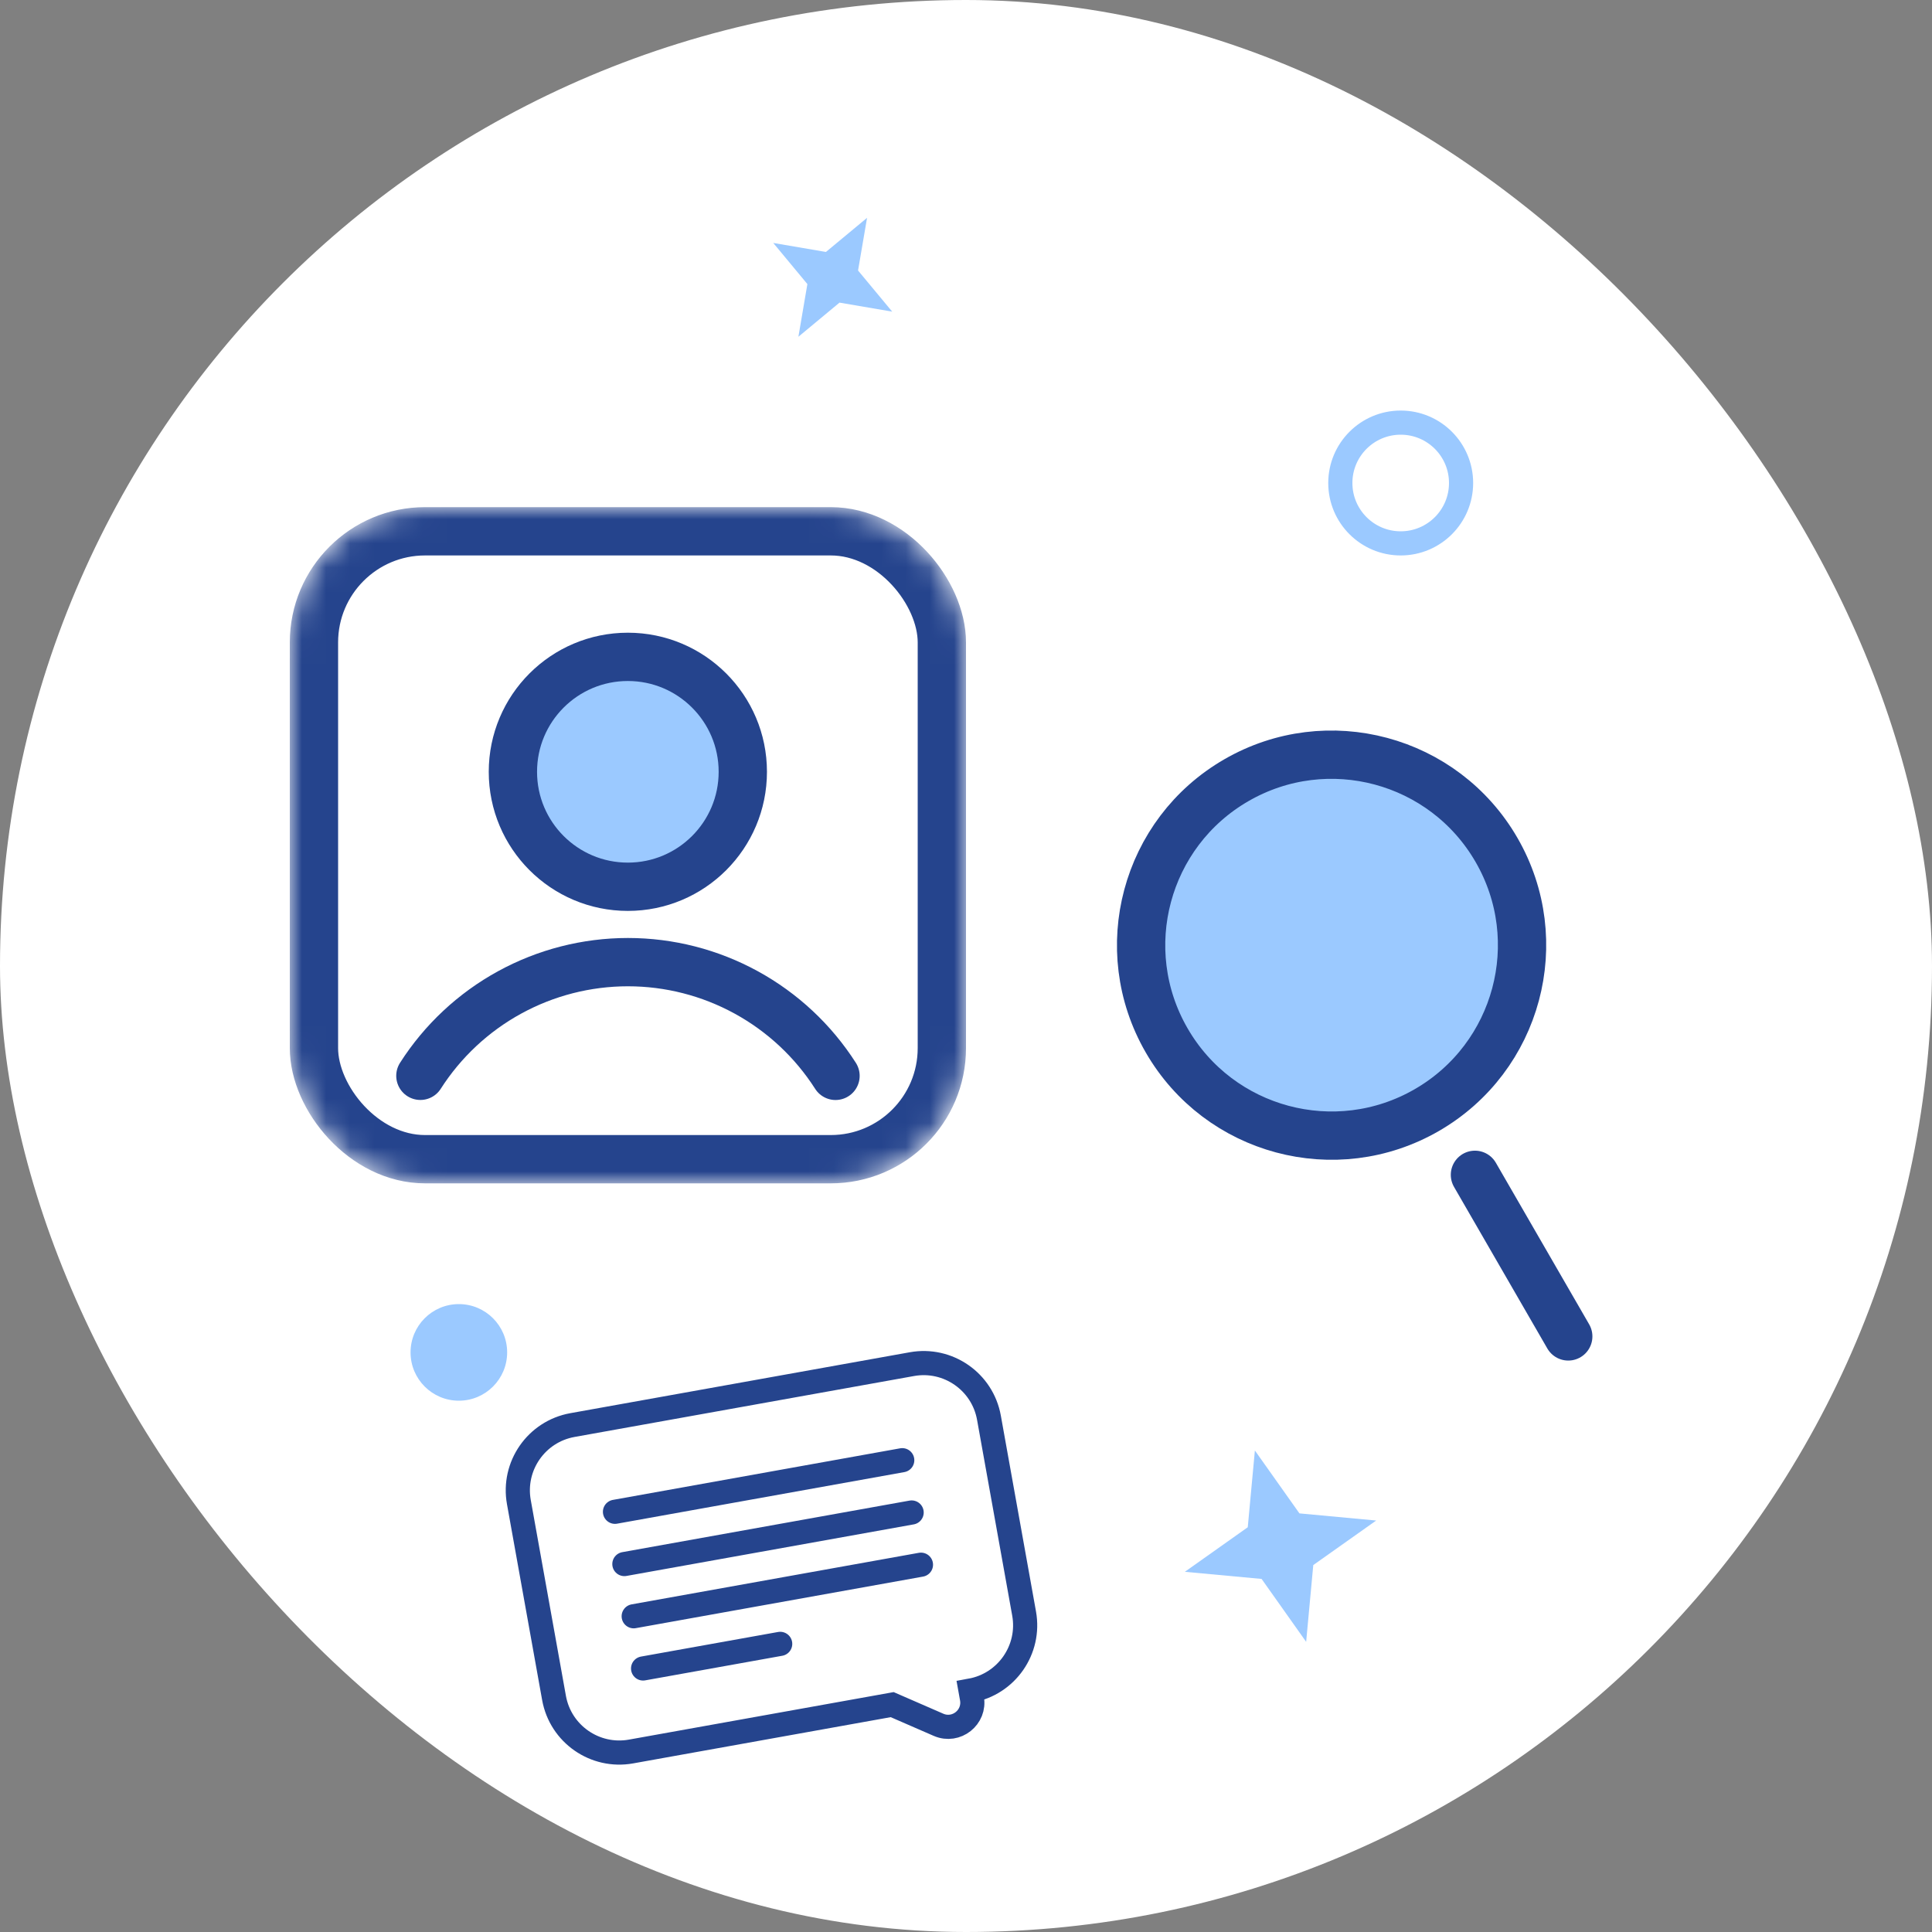 <?xml version="1.0" encoding="UTF-8"?> <svg xmlns="http://www.w3.org/2000/svg" width="80" height="80" viewBox="0 0 80 80" fill="none"><rect x="0" y="0" width="80" height="80" fill="#808080" stroke="none"/><rect width="80" height="80" rx="40" fill="white"></rect><mask id="mask0_633_189" style="mask-type:alpha" maskUnits="userSpaceOnUse" x="12" y="21" width="28" height="28"><rect x="13" y="22" width="26" height="26" rx="4.6" fill="white" stroke="#25448D" stroke-width="2"></rect></mask><g mask="url(#mask0_633_189)"><rect x="13" y="22" width="26" height="26" rx="4.6" stroke="#25448D" stroke-width="2"></rect><circle cx="25.998" cy="31.959" r="4.76" fill="#9BC9FF" stroke="#25448D" stroke-width="2"></circle><path d="M17.407 44.547C18.329 43.104 19.6 41.916 21.102 41.094C22.604 40.271 24.29 39.84 26.002 39.84C27.715 39.84 29.4 40.272 30.902 41.095C32.404 41.918 33.675 43.106 34.597 44.549" stroke="#25448D" stroke-width="2" stroke-linecap="round" stroke-linejoin="round"></path></g><circle cx="55.138" cy="39.137" r="7.886" transform="rotate(-30 55.138 39.137)" fill="#9BC9FF" stroke="#25448D" stroke-width="2"></circle><path d="M61.074 48.647L64.938 55.338" stroke="#25448D" stroke-width="2" stroke-linecap="round"></path><circle cx="58" cy="20" r="2.5" stroke="#9BC9FF"></circle><circle cx="19" cy="56" r="2" fill="#9BC9FF"></circle><path d="M56.985 62.962L54.38 64.806L54.085 67.985L52.24 65.38L49.062 65.085L51.667 63.24L51.962 60.062L53.807 62.666L56.985 62.962Z" fill="#9BC9FF"></path><path d="M36.944 12.904L34.762 12.531L33.06 13.944L33.432 11.763L32.019 10.06L34.2 10.433L35.903 9.02L35.53 11.201L36.944 12.904Z" fill="#9BC9FF"></path><path d="M37.761 56.486L23.703 59.009C22.21 59.277 21.217 60.705 21.485 62.198L22.941 70.308C23.209 71.801 24.637 72.794 26.13 72.526L36.944 70.585L38.862 71.42C39.595 71.739 40.387 71.112 40.246 70.326L40.188 70.003C41.681 69.735 42.674 68.307 42.406 66.814L40.95 58.704C40.682 57.211 39.254 56.218 37.761 56.486Z" stroke="#25448D" stroke-linecap="round"></path><path d="M25.465 62.6L37.36 60.464" stroke="#25448D" stroke-linecap="round"></path><path d="M25.854 64.764L37.749 62.629" stroke="#25448D" stroke-linecap="round"></path><path d="M26.24 66.926L38.135 64.791" stroke="#25448D" stroke-linecap="round"></path><path d="M26.629 69.088L32.306 68.069" stroke="#25448D" stroke-linecap="round"></path></svg> 